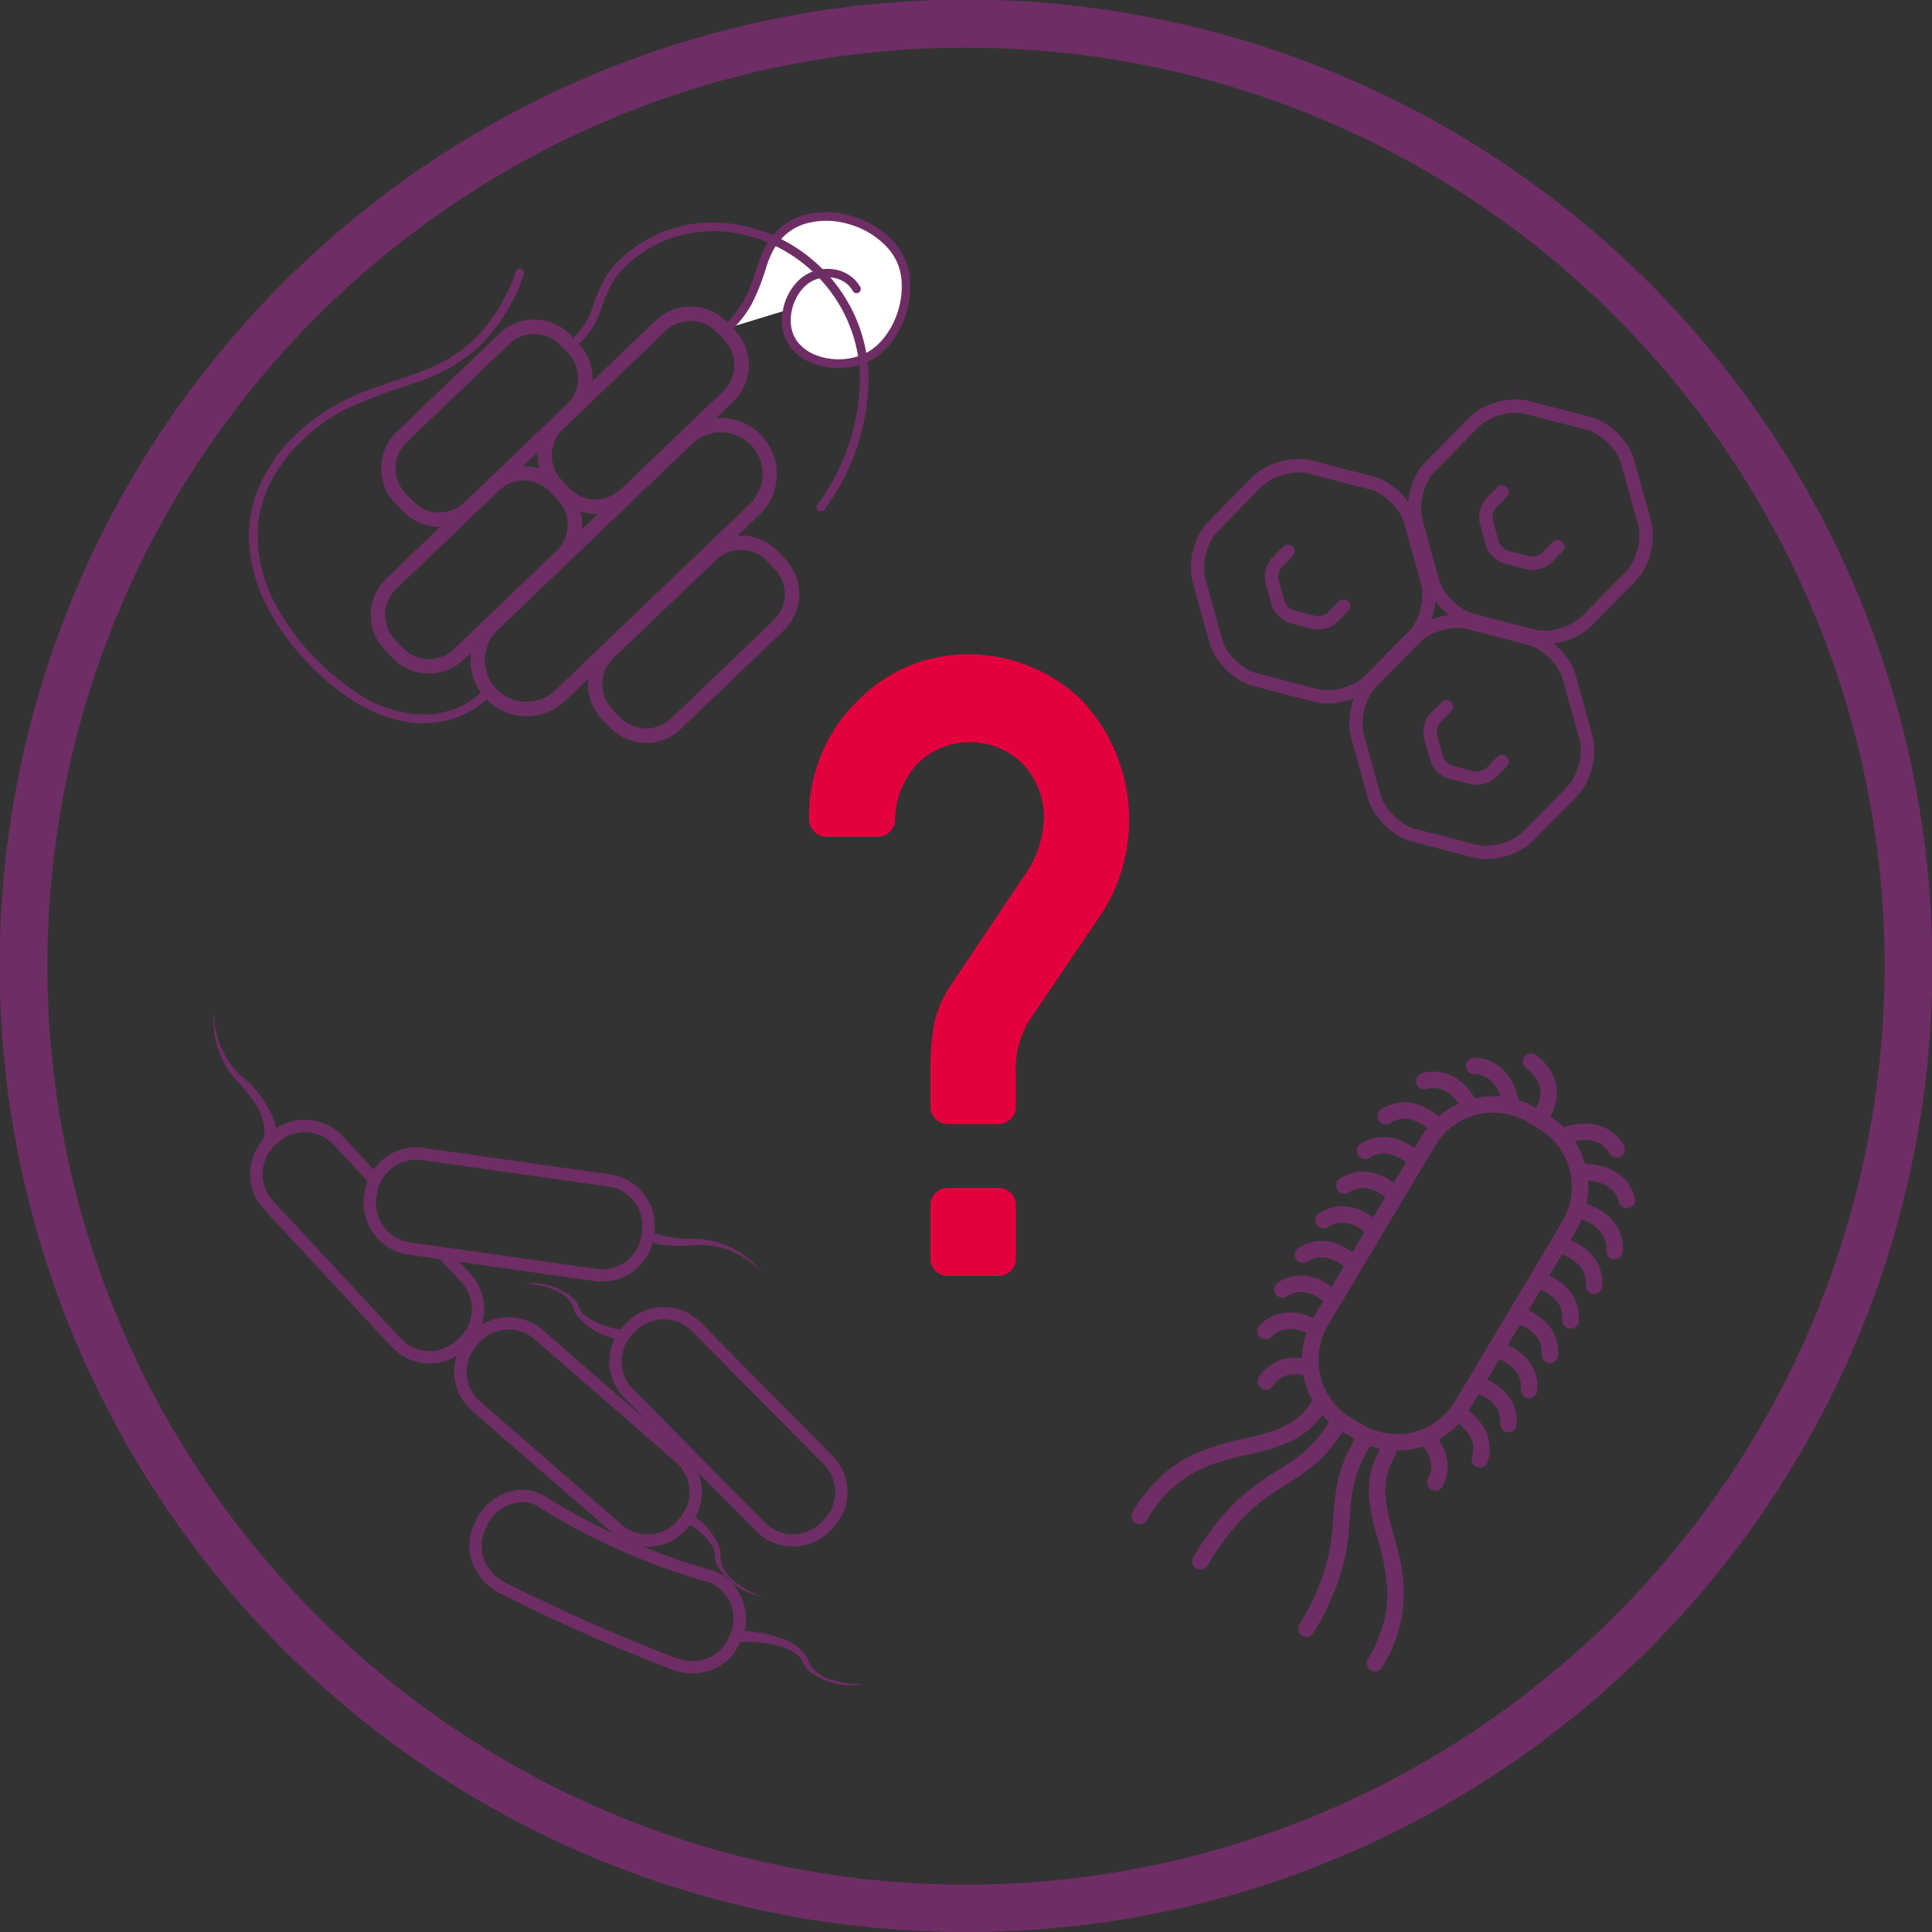 <svg xmlns="http://www.w3.org/2000/svg" width="120" height="120" viewBox="0 0 120 120"><rect x="0" y="0" width="120" height="120" fill="#333333" stroke="none"/><g id="risk-ico" transform="translate(-0.5 -0.499)"><path id="Path_4459" d="M62.025,122.022a59.726,59.726,0,0,1-33.548-10.248,60.171,60.171,0,0,1-21.736-26.4,59.923,59.923,0,0,1,5.532-56.9,60.17,60.17,0,0,1,26.4-21.737,59.922,59.922,0,0,1,56.9,5.532,60.172,60.172,0,0,1,21.737,26.4,59.922,59.922,0,0,1-5.532,56.9,60.172,60.172,0,0,1-26.4,21.737A59.624,59.624,0,0,1,62.025,122.022Zm0-117.035a56.761,56.761,0,0,0-31.888,9.74A57.205,57.205,0,0,0,9.472,39.822,56.958,56.958,0,0,0,14.73,93.909a57.2,57.2,0,0,0,25.095,20.666,56.957,56.957,0,0,0,54.088-5.258,57.207,57.207,0,0,0,20.666-25.1,56.957,56.957,0,0,0-5.258-54.087A57.207,57.207,0,0,0,84.224,9.469,56.674,56.674,0,0,0,62.025,4.987Z" transform="translate(-1.525 -1.523)" fill="#6e2e65"/><path id="Path_4461" d="M237.774,117.758l-.3-.291a2.584,2.584,0,0,1-.6.438,3.749,3.749,0,0,1-1.183.4,2.85,2.85,0,0,1-1.146-.027l-3.769-.977a2.567,2.567,0,0,1-.679-.3,3.8,3.8,0,0,1-.936-.825,2.88,2.88,0,0,1-.549-1.008l-1.037-3.753a2.593,2.593,0,0,1-.081-.736,3.675,3.675,0,0,1,.119-.822,3.632,3.632,0,0,1,.3-.775,2.571,2.571,0,0,1,.428-.605l2.731-2.775a2.58,2.58,0,0,1,.6-.438,3.742,3.742,0,0,1,1.183-.4,2.848,2.848,0,0,1,1.146.027l3.769.977a2.61,2.61,0,0,1,.679.3,3.783,3.783,0,0,1,.936.825,2.9,2.9,0,0,1,.55,1.007l1.037,3.753a2.6,2.6,0,0,1,.081.736,3.741,3.741,0,0,1-.415,1.6,2.569,2.569,0,0,1-.428.6l-2.731,2.775.3.291.3.291,2.731-2.775a3.387,3.387,0,0,0,.574-.8,4.584,4.584,0,0,0,.508-1.964,3.374,3.374,0,0,0-.11-.977l-1.039-3.753a3.36,3.36,0,0,0-.407-.9,4.615,4.615,0,0,0-1.029-1.132,3.685,3.685,0,0,0-1.32-.684l-3.769-.977a3.394,3.394,0,0,0-.981-.1,4.6,4.6,0,0,0-1.494.326,3.637,3.637,0,0,0-1.251.8l-2.731,2.775a3.38,3.38,0,0,0-.574.8,4.465,4.465,0,0,0-.364.953,4.536,4.536,0,0,0-.144,1.01,3.361,3.361,0,0,0,.11.977l1.037,3.753a3.385,3.385,0,0,0,.408.9,4.584,4.584,0,0,0,1.029,1.132,3.692,3.692,0,0,0,1.32.684l3.769.977a3.378,3.378,0,0,0,.98.1,4.6,4.6,0,0,0,1.494-.325,3.641,3.641,0,0,0,1.251-.8Z" transform="translate(-142.368 -65.318)" fill="#6e2e65"/><path id="Path_4462" d="M243.848,121.875l-.675.682-.15.108a1.077,1.077,0,0,1-.337.113.785.785,0,0,1-.3-.006l-1.34-.347-.168-.076a1.139,1.139,0,0,1-.266-.234.775.775,0,0,1-.144-.26l-.369-1.334-.018-.184.033-.23.084-.218.107-.151.675-.683a.415.415,0,0,0-.591-.584l-.675.682a1.466,1.466,0,0,0-.251.35,1.893,1.893,0,0,0-.213.815,1.447,1.447,0,0,0,.05.425l.368,1.334a1.5,1.5,0,0,0,.177.39,1.878,1.878,0,0,0,.427.469,1.553,1.553,0,0,0,.567.293l1.34.347a1.454,1.454,0,0,0,.427.043,1.89,1.89,0,0,0,.619-.134,1.571,1.571,0,0,0,.538-.344l.675-.682a.415.415,0,0,0-.591-.584" transform="translate(-150.343 -74.372)" fill="#6e2e65"/><path id="Path_4463" d="M247.094,81.835l-.3-.291a2.586,2.586,0,0,1-.6.438,3.745,3.745,0,0,1-1.183.4,2.847,2.847,0,0,1-1.146-.027l-3.769-.977a2.56,2.56,0,0,1-.679-.3,3.783,3.783,0,0,1-.936-.825,2.887,2.887,0,0,1-.55-1.008L236.9,75.492a2.6,2.6,0,0,1-.081-.736,3.756,3.756,0,0,1,.415-1.6,2.6,2.6,0,0,1,.428-.6l2.731-2.775a2.577,2.577,0,0,1,.6-.438,3.742,3.742,0,0,1,1.183-.4,2.848,2.848,0,0,1,1.146.027l3.769.977a2.61,2.61,0,0,1,.679.3,3.783,3.783,0,0,1,.936.825,2.889,2.889,0,0,1,.55,1.007l1.037,3.753a2.584,2.584,0,0,1,.081.736,3.742,3.742,0,0,1-.415,1.6,2.6,2.6,0,0,1-.428.6L246.8,81.544l.3.291.3.291,2.731-2.775a3.386,3.386,0,0,0,.574-.8,4.584,4.584,0,0,0,.508-1.964,3.373,3.373,0,0,0-.11-.977l-1.037-3.753a3.4,3.4,0,0,0-.408-.9,4.615,4.615,0,0,0-1.029-1.132,3.691,3.691,0,0,0-1.32-.684l-3.769-.977a3.391,3.391,0,0,0-.98-.1,4.6,4.6,0,0,0-1.494.326,3.638,3.638,0,0,0-1.251.8l-2.731,2.775a3.38,3.38,0,0,0-.574.8,4.484,4.484,0,0,0-.364.953,4.538,4.538,0,0,0-.144,1.01,3.362,3.362,0,0,0,.11.977l1.037,3.753a3.379,3.379,0,0,0,.408.9,4.608,4.608,0,0,0,1.029,1.132,3.688,3.688,0,0,0,1.32.684l3.769.977a3.378,3.378,0,0,0,.98.1,4.593,4.593,0,0,0,1.494-.325,3.637,3.637,0,0,0,1.251-.8Z" transform="translate(-148.054 -42.756)" fill="#6e2e65"/><path id="Path_4464" d="M253.167,85.953l-.675.682-.15.108a1.087,1.087,0,0,1-.337.113.777.777,0,0,1-.3-.006l-1.34-.347-.168-.076a1.136,1.136,0,0,1-.266-.234.775.775,0,0,1-.144-.26L249.42,84.6l-.018-.184.033-.23.084-.218.107-.151.675-.682a.416.416,0,0,0-.591-.585l-.675.682a1.447,1.447,0,0,0-.251.35,1.886,1.886,0,0,0-.213.815,1.444,1.444,0,0,0,.05.425l.368,1.335a1.5,1.5,0,0,0,.177.39,1.9,1.9,0,0,0,.427.469,1.553,1.553,0,0,0,.566.292l1.34.347a1.454,1.454,0,0,0,.427.043,1.878,1.878,0,0,0,.619-.134,1.577,1.577,0,0,0,.538-.344l.675-.682a.415.415,0,0,0-.591-.584" transform="translate(-156.199 -51.8)" fill="#6e2e65"/><path id="Path_4465" d="M211.291,91.795,211,91.5a2.569,2.569,0,0,1-.6.438,3.748,3.748,0,0,1-1.183.4,2.848,2.848,0,0,1-1.146-.027l-3.769-.977a2.567,2.567,0,0,1-.679-.3,3.8,3.8,0,0,1-.936-.825,2.878,2.878,0,0,1-.549-1.008L201.1,85.452a2.576,2.576,0,0,1-.081-.736,3.694,3.694,0,0,1,.119-.822,3.63,3.63,0,0,1,.3-.775,2.6,2.6,0,0,1,.428-.605l2.732-2.775a2.569,2.569,0,0,1,.6-.438,3.745,3.745,0,0,1,1.183-.4,2.848,2.848,0,0,1,1.146.027l3.769.977a2.608,2.608,0,0,1,.679.3,3.759,3.759,0,0,1,.936.826,2.884,2.884,0,0,1,.55,1.006l1.037,3.753a2.585,2.585,0,0,1,.081.736,3.77,3.77,0,0,1-.415,1.6,2.571,2.571,0,0,1-.428.6L211,91.5l.3.291.3.291,2.732-2.775a3.32,3.32,0,0,0,.572-.8,4.467,4.467,0,0,0,.365-.952,4.529,4.529,0,0,0,.144-1.01,3.379,3.379,0,0,0-.109-.979l-1.039-3.753a3.381,3.381,0,0,0-.407-.9,4.607,4.607,0,0,0-1.029-1.132,3.682,3.682,0,0,0-1.32-.684l-3.768-.977a3.4,3.4,0,0,0-.981-.1,4.6,4.6,0,0,0-1.494.326,3.636,3.636,0,0,0-1.251.8l-2.731,2.775a3.37,3.37,0,0,0-.574.8,4.587,4.587,0,0,0-.508,1.964,3.361,3.361,0,0,0,.111.977l1.037,3.753a3.4,3.4,0,0,0,.408.9,4.579,4.579,0,0,0,1.029,1.132,3.688,3.688,0,0,0,1.32.684l3.769.977a3.375,3.375,0,0,0,.98.1,4.6,4.6,0,0,0,1.494-.325,3.638,3.638,0,0,0,1.251-.8Z" transform="translate(-125.735 -49.012)" fill="#6e2e65"/><path id="Path_4466" d="M217.366,95.913l-.675.682-.15.108a1.077,1.077,0,0,1-.337.113.777.777,0,0,1-.3-.006l-1.34-.347-.168-.076a1.1,1.1,0,0,1-.264-.234.757.757,0,0,1-.146-.26l-.37-1.334-.018-.184.033-.23.084-.218.107-.151h0l.675-.682a.415.415,0,0,0-.591-.584l-.675.682a1.466,1.466,0,0,0-.251.35,1.893,1.893,0,0,0-.213.815,1.435,1.435,0,0,0,.05.425l.368,1.334a1.484,1.484,0,0,0,.177.39,1.878,1.878,0,0,0,.427.469,1.553,1.553,0,0,0,.567.293l1.34.347a1.454,1.454,0,0,0,.427.043,1.89,1.89,0,0,0,.619-.134,1.572,1.572,0,0,0,.538-.344l.675-.682a.415.415,0,0,0-.591-.584" transform="translate(-133.703 -58.059)" fill="#6e2e65"/><path id="Path_4467" d="M222.222,205.141l.261-.439-.7-.418a4.205,4.205,0,0,1-1.451-5.745L227,187.362a4.2,4.2,0,0,1,5.745-1.451l.7.419a4.2,4.2,0,0,1,1.451,5.745L228.23,203.25a4.2,4.2,0,0,1-5.747,1.451l-.261.439-.263.439a5.228,5.228,0,0,0,7.148-1.807l6.667-11.175a5.225,5.225,0,0,0-1.805-7.146l-.7-.42a5.225,5.225,0,0,0-7.146,1.805l-6.669,11.176a5.229,5.229,0,0,0,1.805,7.146l.7.42Z" transform="translate(-137.355 -115.713)" fill="#6e2e65"/><path id="Path_4468" d="M201.6,234.96a4.067,4.067,0,0,1-.906,1.072,4.317,4.317,0,0,1-.959.592,10.781,10.781,0,0,1-2.059.636,15.387,15.387,0,0,0-3.668,1.16,8.057,8.057,0,0,0-1.858,1.3,9.843,9.843,0,0,0-1.7,2.15.511.511,0,0,0,.878.524,7.817,7.817,0,0,1,2.715-2.831,8.917,8.917,0,0,1,2.209-.911c.564-.158,1.135-.281,1.7-.414a10.407,10.407,0,0,0,2.472-.82,4.994,4.994,0,0,0,2.052-1.939.511.511,0,0,0-.877-.524" transform="translate(-119.596 -147.473)" fill="#6e2e65"/><path id="Path_4469" d="M209.116,238.228a7.625,7.625,0,0,1-1.725,2.055,13.207,13.207,0,0,1-1.414.989,16.077,16.077,0,0,0-2.488,1.815,15.783,15.783,0,0,0-2.857,3.644.511.511,0,1,0,.878.523A15.39,15.39,0,0,1,203.9,244.1a11.456,11.456,0,0,1,1.6-1.3c.385-.264.768-.5,1.149-.742a11.765,11.765,0,0,0,1.707-1.257,8.874,8.874,0,0,0,1.637-2.046.511.511,0,1,0-.878-.524" transform="translate(-126.005 -149.515)" fill="#6e2e65"/><path id="Path_4470" d="M230.706,242.378a5.105,5.105,0,0,0-.638,1.632,5.329,5.329,0,0,0-.083,1.387,11.714,11.714,0,0,0,.452,2.319,14.479,14.479,0,0,1,.683,3.533,6.977,6.977,0,0,1-.231,1.969,8.815,8.815,0,0,1-.976,2.253.511.511,0,0,0,.878.524,8.83,8.83,0,0,0,1.346-4.213,9.836,9.836,0,0,0-.273-2.646c-.137-.611-.3-1.187-.453-1.735a9.565,9.565,0,0,1-.416-2.313,4.085,4.085,0,0,1,.12-1.08,4.16,4.16,0,0,1,.468-1.107.511.511,0,1,0-.878-.524" transform="translate(-144.45 -151.933)" fill="#6e2e65"/><path id="Path_4471" d="M221.866,241.334a8.66,8.66,0,0,0-1.114,2.818,14.29,14.29,0,0,0-.216,1.844,15.1,15.1,0,0,1-.387,2.872,14.793,14.793,0,0,1-1.737,3.972.511.511,0,1,0,.878.523,16.358,16.358,0,0,0,1.741-3.844,12.387,12.387,0,0,0,.424-2.2c.053-.5.08-.957.112-1.4a10.794,10.794,0,0,1,.268-1.924,7.8,7.8,0,0,1,.909-2.137.511.511,0,0,0-.878-.524" transform="translate(-137.208 -151.444)" fill="#6e2e65"/><path id="Path_4472" d="M249.67,180.756a3.77,3.77,0,0,0-.263-.842,3.431,3.431,0,0,0-.43-.723,2.7,2.7,0,0,0-.748-.668,2.645,2.645,0,0,0-1.284-.365.511.511,0,0,0-.036,1.022,1.612,1.612,0,0,1,.8.221,1.677,1.677,0,0,1,.465.419,2.576,2.576,0,0,1,.394.745c.037.11.063.2.077.265l.016.07,0,.015h0a.511.511,0,1,0,1.009-.16" transform="translate(-154.86 -111.965)" fill="#6e2e65"/><path id="Path_4473" d="M241.838,182.329a3.371,3.371,0,0,0-.33-.535,3.434,3.434,0,0,0-.989-.922,2.61,2.61,0,0,0-.9-.337,2.686,2.686,0,0,0-1.118.053.511.511,0,1,0,.249.99,1.666,1.666,0,0,1,.7-.035,1.606,1.606,0,0,1,.549.207,2.445,2.445,0,0,1,.689.649,2.389,2.389,0,0,1,.177.271l.042.074.008.017v0l.2-.1-.206.1h0l.2-.1-.206.1a.511.511,0,0,0,.926-.434" transform="translate(-149.639 -113.44)" fill="#6e2e65"/><path id="Path_4474" d="M235.564,186.664a3.731,3.731,0,0,0-.738-.572,3.157,3.157,0,0,0-1.289-.445,2.525,2.525,0,0,0-.824.05,2.724,2.724,0,0,0-.866.368.511.511,0,0,0,.549.862,1.744,1.744,0,0,1,.544-.234,1.58,1.58,0,0,1,.731.011,2.353,2.353,0,0,1,.632.266,2.85,2.85,0,0,1,.392.281l.1.091.023.023,0,0,.235-.225-.237.224h0l.235-.225-.237.224a.511.511,0,0,0,.742-.7" transform="translate(-145.55 -116.669)" fill="#6e2e65"/><path id="Path_4475" d="M232.107,192.457a3.731,3.731,0,0,0-.738-.572,3.157,3.157,0,0,0-1.289-.445,2.526,2.526,0,0,0-.825.05,2.724,2.724,0,0,0-.866.368.511.511,0,0,0,.549.862,1.744,1.744,0,0,1,.544-.234,1.58,1.58,0,0,1,.731.011,2.353,2.353,0,0,1,.632.266,2.849,2.849,0,0,1,.392.281l.1.091.023.023,0,0,.232-.224-.234.223h0l.232-.224-.234.223a.511.511,0,0,0,.742-.7" transform="translate(-143.378 -120.31)" fill="#6e2e65"/><path id="Path_4476" d="M228.649,198.251a3.721,3.721,0,0,0-.738-.572,3.155,3.155,0,0,0-1.288-.445,2.525,2.525,0,0,0-.825.05,2.723,2.723,0,0,0-.866.368.511.511,0,0,0,.55.862,1.743,1.743,0,0,1,.543-.234,1.58,1.58,0,0,1,.731.011,2.353,2.353,0,0,1,.632.266,2.851,2.851,0,0,1,.392.281l.1.091.023.023,0,0,.231-.221-.232.22h0l.231-.221-.232.22a.511.511,0,0,0,.742-.7" transform="translate(-141.205 -123.951)" fill="#6e2e65"/><path id="Path_4477" d="M225.192,204.044a3.734,3.734,0,0,0-.738-.572,3.155,3.155,0,0,0-1.288-.445,2.525,2.525,0,0,0-.825.05,2.722,2.722,0,0,0-.866.368.511.511,0,0,0,.55.862,1.743,1.743,0,0,1,.543-.234,1.58,1.58,0,0,1,.731.011,2.352,2.352,0,0,1,.632.266,2.85,2.85,0,0,1,.392.281l.1.091.023.023,0,0,.231-.221-.232.22h0l.231-.221-.232.22a.511.511,0,0,0,.742-.7" transform="translate(-139.032 -127.592)" fill="#6e2e65"/><path id="Path_4478" d="M221.735,209.838a3.732,3.732,0,0,0-.738-.572,3.157,3.157,0,0,0-1.289-.445,2.524,2.524,0,0,0-.824.05,2.722,2.722,0,0,0-.866.368.511.511,0,0,0,.55.862,1.743,1.743,0,0,1,.543-.234,1.58,1.58,0,0,1,.731.011,2.354,2.354,0,0,1,.632.266,2.852,2.852,0,0,1,.392.281l.1.091.023.023,0,0,.231-.221-.232.22h0l.231-.221-.232.22a.511.511,0,0,0,.742-.7" transform="translate(-136.86 -131.234)" fill="#6e2e65"/><path id="Path_4479" d="M218.278,215.632a3.732,3.732,0,0,0-.738-.572,3.156,3.156,0,0,0-1.289-.445,2.524,2.524,0,0,0-.824.05,2.723,2.723,0,0,0-.866.368.511.511,0,0,0,.55.862,1.74,1.74,0,0,1,.544-.234,1.578,1.578,0,0,1,.731.011,2.353,2.353,0,0,1,.632.266,2.855,2.855,0,0,1,.393.281l.1.091.023.023,0,0,.235-.225-.237.224h0l.235-.225-.237.224a.511.511,0,0,0,.742-.7" transform="translate(-134.687 -134.875)" fill="#6e2e65"/><path id="Path_4480" d="M215.4,221.351l-.09-.056a3.649,3.649,0,0,0-.518-.255,3.341,3.341,0,0,0-1.416-.259,2.573,2.573,0,0,0-.879.2,2.684,2.684,0,0,0-.856.588.511.511,0,1,0,.724.722,1.618,1.618,0,0,1,.711-.432,1.652,1.652,0,0,1,.532-.059,2.412,2.412,0,0,1,.733.158,2.76,2.76,0,0,1,.445.213l.036.021.007,0,.172-.258-.174.257h0l.172-.258-.174.257a.511.511,0,1,0,.572-.846" transform="translate(-132.906 -138.758)" fill="#6e2e65"/><path id="Path_4481" d="M214.786,228.437a2.484,2.484,0,0,0-.337-.077,3.04,3.04,0,0,0-1.264.056,2.576,2.576,0,0,0-.786.36,2.746,2.746,0,0,0-.716.726.511.511,0,1,0,.843.578,1.653,1.653,0,0,1,.607-.553,1.6,1.6,0,0,1,.476-.158,2.132,2.132,0,0,1,.624-.007c.081.011.146.026.188.036l.044.011.007,0,0-.006,0,.006,0-.006,0,.006.1-.318-.1.317h0l.1-.318-.1.317a.511.511,0,1,0,.317-.972" transform="translate(-132.974 -143.495)" fill="#6e2e65"/><path id="Path_4482" d="M262.477,190.329l-.113-.32.111.32h0l-.113-.32.111.32,0-.008,0,.008,0-.008,0,.008a2.786,2.786,0,0,1,.642-.116,2.4,2.4,0,0,1,.575.029,1.673,1.673,0,0,1,.571.207,1.636,1.636,0,0,1,.574.6.511.511,0,0,0,.882-.515,2.652,2.652,0,0,0-.932-.957,2.737,2.737,0,0,0-.943-.341,3.615,3.615,0,0,0-1.18.007,3.466,3.466,0,0,0-.527.127.511.511,0,0,0,.34.965" transform="translate(-164.354 -118.901)" fill="#6e2e65"/><path id="Path_4483" d="M265.068,196.99l-.013-.234.011.234h0l-.013-.234.011.234a2.652,2.652,0,0,1,.454.03,2.421,2.421,0,0,1,.873.3,1.59,1.59,0,0,1,.442.385,1.666,1.666,0,0,1,.3.631.511.511,0,0,0,.99-.251,2.706,2.706,0,0,0-.487-1.009,2.6,2.6,0,0,0-.724-.634,3.442,3.442,0,0,0-1.28-.432,3.488,3.488,0,0,0-.628-.036.511.511,0,0,0,.059,1.02" transform="translate(-166.079 -123.16)" fill="#6e2e65"/><path id="Path_4484" d="M264.648,203.516l.088-.325-.09.325h0l.088-.325-.09.325h0a2.816,2.816,0,0,1,.6.268,2.18,2.18,0,0,1,.682.618,1.545,1.545,0,0,1,.208.45,1.694,1.694,0,0,1,.053.589.511.511,0,0,0,1.02.074,2.757,2.757,0,0,0-.088-.936,2.586,2.586,0,0,0-.581-1.047,3.355,3.355,0,0,0-.771-.625,3.688,3.688,0,0,0-.854-.377.511.511,0,0,0-.267.986" transform="translate(-165.917 -127.269)" fill="#6e2e65"/><path id="Path_4485" d="M261.192,209.309l.088-.325-.09.325h0l.088-.325-.09.325h0a2.815,2.815,0,0,1,.6.268,2.181,2.181,0,0,1,.682.618,1.549,1.549,0,0,1,.208.449,1.694,1.694,0,0,1,.053.589.511.511,0,0,0,1.02.074,2.756,2.756,0,0,0-.088-.936,2.586,2.586,0,0,0-.581-1.047,3.356,3.356,0,0,0-.771-.625,3.69,3.69,0,0,0-.854-.377.511.511,0,0,0-.267.986" transform="translate(-163.734 -130.909)" fill="#6e2e65"/><path id="Path_4486" d="M257.735,215.1l.087-.32-.088.32h0l.087-.32-.088.32h0a2.817,2.817,0,0,1,.6.268,2.162,2.162,0,0,1,.682.618,1.545,1.545,0,0,1,.208.45,1.694,1.694,0,0,1,.053.589.511.511,0,0,0,1.02.074,2.756,2.756,0,0,0-.088-.936,2.587,2.587,0,0,0-.581-1.047,3.356,3.356,0,0,0-.771-.625,3.613,3.613,0,0,0-.854-.377.511.511,0,0,0-.267.986" transform="translate(-161.738 -134.55)" fill="#6e2e65"/><path id="Path_4487" d="M254.278,220.9l.085-.317-.087.317h0l.085-.317-.087.317h0a2.847,2.847,0,0,1,.6.268,2.163,2.163,0,0,1,.682.618,1.548,1.548,0,0,1,.208.449,1.687,1.687,0,0,1,.053.589.512.512,0,0,0,1.02.075,2.756,2.756,0,0,0-.088-.936,2.586,2.586,0,0,0-.581-1.048,3.345,3.345,0,0,0-.77-.625,3.68,3.68,0,0,0-.854-.377.511.511,0,0,0-.267.986" transform="translate(-159.565 -138.191)" fill="#6e2e65"/><path id="Path_4488" d="M250.822,226.69l.088-.325-.09.325h0l.088-.325-.09.325h0a2.825,2.825,0,0,1,.6.268,2.162,2.162,0,0,1,.682.618,1.554,1.554,0,0,1,.208.45,1.694,1.694,0,0,1,.053.589.511.511,0,0,0,1.02.074,2.756,2.756,0,0,0-.088-.936,2.583,2.583,0,0,0-.581-1.047,3.346,3.346,0,0,0-.77-.625,3.614,3.614,0,0,0-.854-.377.511.511,0,0,0-.267.986" transform="translate(-157.394 -141.832)" fill="#6e2e65"/><path id="Path_4489" d="M247.365,232.483l.088-.325-.09.325h0l.088-.325-.09.325h0a2.847,2.847,0,0,1,.6.268,2.159,2.159,0,0,1,.682.618,1.547,1.547,0,0,1,.208.449,1.687,1.687,0,0,1,.053.589.512.512,0,0,0,1.02.074,2.757,2.757,0,0,0-.088-.936,2.583,2.583,0,0,0-.581-1.047,3.357,3.357,0,0,0-.77-.625,3.649,3.649,0,0,0-.854-.377.511.511,0,0,0-.267.986" transform="translate(-155.221 -145.472)" fill="#6e2e65"/><path id="Path_4490" d="M244.043,237.28l.147-.28-.148.278h0l.147-.28-.148.278h0l.043.024a3,3,0,0,1,.343.244,2.358,2.358,0,0,1,.626.774,1.545,1.545,0,0,1,.146.525,1.667,1.667,0,0,1-.071.647.511.511,0,1,0,.98.293,2.652,2.652,0,0,0,.061-1.344,2.7,2.7,0,0,0-.322-.8,3.39,3.39,0,0,0-.694-.816,3.747,3.747,0,0,0-.545-.4l-.093-.053a.511.511,0,0,0-.474.906" transform="translate(-153.201 -148.509)" fill="#6e2e65"/><path id="Path_4491" d="M238.935,241.585l.14-.146-.143.143,0,0,.14-.146-.143.143a1.677,1.677,0,0,1,.15.178,2,2,0,0,1,.35.749,1.526,1.526,0,0,1,.026.508,1.745,1.745,0,0,1-.189.6.511.511,0,1,0,.909.468,2.691,2.691,0,0,0,.311-1.282,2.584,2.584,0,0,0-.141-.8,3.068,3.068,0,0,0-.434-.829,2.53,2.53,0,0,0-.274-.321.511.511,0,0,0-.705.739" transform="translate(-150.069 -151.268)" fill="#6e2e65"/><path id="Path_4492" d="M256.177,178.375l.17-.26-.171.258h0l.17-.26-.171.258,0,0a2.082,2.082,0,0,1,.264.224,2.337,2.337,0,0,1,.308.377,1.787,1.787,0,0,1,.189.372,1.537,1.537,0,0,1,.09.679,2.147,2.147,0,0,1-.316.9l-.109.168a.511.511,0,0,0,.846.574l.14-.218a3.028,3.028,0,0,0,.466-1.625,2.581,2.581,0,0,0-.224-.993,3.183,3.183,0,0,0-.679-.965,2.959,2.959,0,0,0-.415-.347.511.511,0,1,0-.561.855" transform="translate(-160.857 -111.506)" fill="#6e2e65"/><path id="Path_4493" d="M40.518,177.891a3.168,3.168,0,0,0-.481-1.9,10.37,10.37,0,0,0-1.373-1.72,5.457,5.457,0,0,1-1.28-3.142A6.748,6.748,0,0,1,37.415,170a5.323,5.323,0,0,0,1.534,4.017,7.013,7.013,0,0,1,2.127,2.736,2.767,2.767,0,0,1,.171,1.408.4.4,0,1,1-.731-.273" transform="translate(-23.605 -106.814)" fill="#6e2e65"/><path id="Path_4494" d="M115.868,208.875a5.455,5.455,0,0,0-3.155-1.248,10.315,10.315,0,0,1-2.19-.2,4.631,4.631,0,0,1-.816-.3,2.962,2.962,0,0,1-.111.651,5.651,5.651,0,0,0,.812.206,10.469,10.469,0,0,0,2.293.018,5.224,5.224,0,0,1,3.109.943,6.66,6.66,0,0,1,.852.728,6.617,6.617,0,0,0-.794-.8" transform="translate(-68.865 -130.178)" fill="#6e2e65"/><path id="Path_4495" d="M95.424,218.79a4.527,4.527,0,0,1-2.731-.992c-.243-.266-.29-.654-.541-.915a3.884,3.884,0,0,0-3.065-.966,5.182,5.182,0,0,1,2.062.5,1.819,1.819,0,0,1,.984,1.085,1.892,1.892,0,0,0,.1.278,4.133,4.133,0,0,0,2.894,1.627,2.544,2.544,0,0,1,.293-.612" transform="translate(-55.982 -135.691)" fill="#6e2e65"/><path id="Path_4496" d="M118.717,258.426a1.91,1.91,0,0,1-.641-1.4,2.058,2.058,0,0,0-.016-.31,3.741,3.741,0,0,0-1.849-2.22,2.435,2.435,0,0,1-.305.505,3.925,3.925,0,0,1,1.725,1.543c.155.342.078.745.244,1.086a4.07,4.07,0,0,0,2.743,1.944,5.439,5.439,0,0,1-1.9-1.149" transform="translate(-72.839 -159.926)" fill="#6e2e65"/><path id="Path_4497" d="M129.925,276.527a2.012,2.012,0,0,1-1.19-1.1,1.844,1.844,0,0,0-.333-.561c-.909-.963-2.626-1.229-4.018-1.309a2.82,2.82,0,0,1-.188.718c1.293-.043,3,.036,3.929.854.288.27.374.691.672.956a4.27,4.27,0,0,0,3.435.789,5.721,5.721,0,0,1-2.306-.347" transform="translate(-78.036 -171.783)" fill="#6e2e65"/><path id="Path_4498" d="M87.382,234.524l.251-.288-8.789-7.644a2.452,2.452,0,0,1-.239-3.459l.154-.177a2.45,2.45,0,0,1,3.459-.241L91,230.359a2.454,2.454,0,0,1,.241,3.459l-.154.178a2.451,2.451,0,0,1-3.459.239l-.251.288-.251.288a3.215,3.215,0,0,0,4.537-.315l.154-.177a3.215,3.215,0,0,0-.316-4.536l-8.787-7.646a3.219,3.219,0,0,0-4.537.315l-.154.179a3.213,3.213,0,0,0,.315,4.535l8.787,7.646Z" transform="translate(-48.515 -139.034)" fill="#6e2e65"/><path id="Path_4499" d="M92.426,260.657l.137-.357a114.613,114.613,0,0,1-10.616-4.7,2.852,2.852,0,0,1-.578-.388,2.6,2.6,0,0,1-.823-1.316,2.344,2.344,0,0,1,.133-1.54l.094-.214a2.629,2.629,0,0,1,.416-.651,2.592,2.592,0,0,1,1.328-.821,2.048,2.048,0,0,1,.742-.044,1.849,1.849,0,0,1,.709.244,40.376,40.376,0,0,0,10.753,4.754l.092-.37-.154.348a2.444,2.444,0,0,1,1.4,1.694,2.438,2.438,0,0,1-.148,1.541l-.094.214a2.376,2.376,0,0,1-1.675,1.367,2.7,2.7,0,0,1-1.577-.124l-.137.357-.137.357a3.482,3.482,0,0,0,2.021.156,3.174,3.174,0,0,0,1.7-1.008,3.113,3.113,0,0,0,.505-.795l.1-.215a3.214,3.214,0,0,0-1.639-4.241l-.03-.013-.031-.008a39.666,39.666,0,0,1-10.551-4.67,2.6,2.6,0,0,0-1-.346,2.92,2.92,0,0,0-1.5.218,3.4,3.4,0,0,0-1.243.9,3.358,3.358,0,0,0-.537.842l-.1.215a3.1,3.1,0,0,0-.173,2.035,3.363,3.363,0,0,0,1.06,1.7,3.621,3.621,0,0,0,.733.494,115.505,115.505,0,0,0,10.688,4.729Z" transform="translate(-50.062 -156.81)" fill="#6e2e65"/><path id="Path_4500" d="M76.506,201.005l.054-.378-11.585-1.646a2.465,2.465,0,0,1-2.1-2.787l.033-.234a2.462,2.462,0,0,1,.579-1.27,2.494,2.494,0,0,1,.982-.686,2.461,2.461,0,0,1,1.227-.139l11.586,1.647a2.451,2.451,0,0,1,1.268.578,2.489,2.489,0,0,1,.688.982,2.458,2.458,0,0,1,.137,1.227l-.033.234a2.445,2.445,0,0,1-.579,1.269,2.456,2.456,0,0,1-2.208.825l-.054.378-.054.378a3.23,3.23,0,0,0,3.651-2.743l.033-.234a3.2,3.2,0,0,0-.181-1.608,3.243,3.243,0,0,0-.9-1.283,3.207,3.207,0,0,0-1.664-.759l-11.585-1.646a3.222,3.222,0,0,0-1.608.18,3.259,3.259,0,0,0-1.284.9,3.218,3.218,0,0,0-.758,1.664l-.033.233a3.228,3.228,0,0,0,2.741,3.651l11.586,1.646Z" transform="translate(-38.997 -121.314)" fill="#6e2e65"/><path id="Path_4501" d="M56.025,196.634a2.835,2.835,0,0,1-.41.057,5.211,5.211,0,0,1-.578,0l1.629,1.755a2.454,2.454,0,0,1,.054,3.275l-.184.19-.171.16a2.452,2.452,0,0,1-3.275.056l-.191-.184-7.924-8.536a2.452,2.452,0,0,1-.056-3.275l.184-.19h0l.173-.16a2.454,2.454,0,0,1,3.275-.054l.19.184,2.265,2.438a2.764,2.764,0,0,1,.392-.7l-2.1-2.259a3,3,0,0,0-.248-.241,3.218,3.218,0,0,0-4.3.071l-.173.16c-.085.08-.165.163-.241.248a3.217,3.217,0,0,0,.073,4.3l7.924,8.536.28-.26-.28.26c.08.084.163.165.248.239a3.215,3.215,0,0,0,4.3-.071l.171-.16c.085-.08.165-.163.241-.248a3.217,3.217,0,0,0-.071-4.3Z" transform="translate(-27.511 -118.311)" fill="#6e2e65"/><path id="Path_4502" d="M112.513,233.286l.271-.268-8.192-8.28a2.453,2.453,0,0,1-.109-3.332l.127-.136.167-.165a2.452,2.452,0,0,1,3.332-.108l.136.127,8.192,8.28a2.452,2.452,0,0,1,.109,3.332l-.127.136-.167.165a2.453,2.453,0,0,1-3.332.109l-.136-.127-.271.268-.271.268.177.167a3.217,3.217,0,0,0,4.369-.143l.167-.165h0l.166-.177a3.214,3.214,0,0,0-.143-4.369l-8.192-8.28-.177-.167a3.213,3.213,0,0,0-4.369.143l-.167.165h0l-.167.178a3.213,3.213,0,0,0,.143,4.369l8.192,8.279Z" transform="translate(-64.772 -137.951)" fill="#6e2e65"/><path id="Path_4503" d="M76.875,60.306l-.308-.322L70.181,66.1a2.244,2.244,0,0,1-3.158-.067l-.494-.516a2.24,2.24,0,0,1,.068-3.157l6.386-6.116a2.24,2.24,0,0,1,3.156.069l.494.516a2.241,2.241,0,0,1-.067,3.157l.308.322.308.322a3.132,3.132,0,0,0,.1-4.419l-.494-.516a3.136,3.136,0,0,0-4.42-.1L65.98,61.713a3.132,3.132,0,0,0-.1,4.42l.494.515a3.132,3.132,0,0,0,4.419.1l6.386-6.115Z" transform="translate(-40.845 -34.385)" fill="#6e2e65"/><path id="Path_4504" d="M111.416,96.375l-.308-.322-6.386,6.115a2.244,2.244,0,0,1-3.158-.067l-.494-.516a2.24,2.24,0,0,1,.068-3.157l6.386-6.116a2.24,2.24,0,0,1,3.156.069l.494.516a2.241,2.241,0,0,1-.067,3.157l.308.322.308.322a3.132,3.132,0,0,0,.1-4.419l-.494-.516a3.136,3.136,0,0,0-4.42-.1l-6.386,6.116a3.132,3.132,0,0,0-.1,4.42l.494.515a3.132,3.132,0,0,0,4.419.1l6.386-6.115Z" transform="translate(-62.542 -57.042)" fill="#6e2e65"/><path id="Path_4505" d="M97.61,76.663,97.3,76.34,85.177,87.952a2.59,2.59,0,0,1-3.583-3.742L93.719,72.6A2.59,2.59,0,0,1,97.3,76.34l.308.322.308.322A3.483,3.483,0,0,0,93.1,71.954L80.976,83.565A3.483,3.483,0,0,0,85.793,88.6L97.918,76.985Z" transform="translate(-50.18 -44.583)" fill="#6e2e65"/><path id="Path_4506" d="M75.145,84.788l-.308-.322L68.451,90.58a2.244,2.244,0,0,1-3.158-.067L64.8,90a2.24,2.24,0,0,1,.068-3.157l6.386-6.116a2.24,2.24,0,0,1,3.156.069l.494.516a2.241,2.241,0,0,1-.067,3.157l.308.322.308.322a3.132,3.132,0,0,0,.1-4.419l-.494-.516a3.136,3.136,0,0,0-4.42-.1L64.25,86.195a3.132,3.132,0,0,0-.1,4.42l.494.515a3.132,3.132,0,0,0,4.419.1l6.386-6.115Z" transform="translate(-39.759 -49.763)" fill="#6e2e65"/><path id="Path_4507" d="M102.985,58.127l-.308-.322-6.386,6.115a2.244,2.244,0,0,1-3.158-.067l-.494-.516a2.24,2.24,0,0,1,.068-3.157l6.386-6.116a2.241,2.241,0,0,1,3.156.069l.494.516a2.241,2.241,0,0,1-.067,3.157l.308.322.308.322a3.132,3.132,0,0,0,.1-4.419l-.494-.516a3.136,3.136,0,0,0-4.42-.1L92.09,59.534a3.132,3.132,0,0,0-.1,4.42l.494.515a3.132,3.132,0,0,0,4.419.1l6.386-6.115Z" transform="translate(-57.246 -33.017)" fill="#6e2e65"/><path id="Path_4508" d="M130.873,42.361a2.166,2.166,0,0,0-2.912-.685,3.069,3.069,0,0,0-1.146,3.854c.852,1.55,3.309,1.875,4.861,1.023a5.034,5.034,0,0,0,1.848-6.189c-1.33-2.422-5.314-3.392-7.31-1.481-1.674,1.6-.96,3.639-3.346,5.925" transform="translate(-77.189 -23.922)" fill="#fff"/><path id="Path_4509" d="M130.647,41.774a2.01,2.01,0,0,0-.311-.423,2.291,2.291,0,0,0-1.406-.67,2.633,2.633,0,0,0-1.56.3,2.567,2.567,0,0,0-.544.4,3.473,3.473,0,0,0-.96,1.811,3.353,3.353,0,0,0-.049,1.033,2.579,2.579,0,0,0,.716,1.537,3.209,3.209,0,0,0,1.042.712,4.407,4.407,0,0,0,1.908.343,4.2,4.2,0,0,0,1.858-.49,3.819,3.819,0,0,0,.8-.591,5.553,5.553,0,0,0,1.51-2.844,5.323,5.323,0,0,0,.094-1.621,3.91,3.91,0,0,0-.447-1.5,4.382,4.382,0,0,0-.678-.918,5.811,5.811,0,0,0-3.48-1.675,5.056,5.056,0,0,0-1.919.13,3.824,3.824,0,0,0-1.653.918,4.283,4.283,0,0,0-.952,1.363c-.324.714-.488,1.447-.792,2.2a6.459,6.459,0,0,1-1.6,2.363.268.268,0,1,0,.371.387,7.089,7.089,0,0,0,1.344-1.73,13.718,13.718,0,0,0,.906-2.325,6.076,6.076,0,0,1,.419-.988,3.66,3.66,0,0,1,.676-.883,3.3,3.3,0,0,1,1.424-.788,4.861,4.861,0,0,1,2.6.063,5.146,5.146,0,0,1,2.276,1.337,3.865,3.865,0,0,1,.595.8,3.375,3.375,0,0,1,.384,1.293,5.088,5.088,0,0,1-.29,2.183,4.812,4.812,0,0,1-1.153,1.841,3.3,3.3,0,0,1-.684.508,3.855,3.855,0,0,1-2.2.405,3.683,3.683,0,0,1-1.093-.281,2.672,2.672,0,0,1-.869-.591,2.142,2.142,0,0,1-.332-.451,2.116,2.116,0,0,1-.238-.775,2.968,2.968,0,0,1,.16-1.3,2.843,2.843,0,0,1,.688-1.1,2.051,2.051,0,0,1,.431-.318,2.1,2.1,0,0,1,1.24-.239,1.769,1.769,0,0,1,1.08.508,1.479,1.479,0,0,1,.228.311.268.268,0,1,0,.469-.258" transform="translate(-76.729 -23.463)" fill="#6e2e65"/><path id="Path_4510" d="M57.683,73.318l.194-.186-.25.1.056.085.194-.186-.25.1.25-.1-.267-.027.017.127.25-.1-.267-.027.267.027-.256-.084-.011.057.267.027-.256-.084.256.084L57.642,73l-.02.046.256.084L57.642,73l.234.13-.216-.157L57.642,73l.234.13-.216-.157.214.156-.2-.17-.01.014.214.156-.2-.17.186.154-.177-.164-.008.01.186.154-.177-.164.074.069-.073-.07h0l.074.069-.073-.07-.024.024a4.306,4.306,0,0,1-.725.54,5.424,5.424,0,0,1-2.747.776,7.756,7.756,0,0,1-4.491-1.558,15.26,15.26,0,0,1-2.357-2.019,14.7,14.7,0,0,1-2.169-2.877,9.167,9.167,0,0,1-1.321-5.169,7.345,7.345,0,0,1,.756-2.736,9.818,9.818,0,0,1,2.06-2.727,11.017,11.017,0,0,1,2.771-1.938,37.6,37.6,0,0,1,4.245-1.6,10.691,10.691,0,0,0,3.967-2.283,11.444,11.444,0,0,0,2.736-4.467.268.268,0,0,0-.5-.185,10.922,10.922,0,0,1-2.6,4.265,8.749,8.749,0,0,1-2.442,1.625c-1.3.6-2.721.973-4.177,1.531a12.506,12.506,0,0,0-4.367,2.667,9.748,9.748,0,0,0-2.578,3.856,7.792,7.792,0,0,0-.414,2.921,9.952,9.952,0,0,0,1.174,4.088,15.021,15.021,0,0,0,2.474,3.4,15.85,15.85,0,0,0,2.443,2.091,9.366,9.366,0,0,0,3.373,1.513,6.162,6.162,0,0,0,3.664-.32,5.39,5.39,0,0,0,1.6-1.006l.032-.031.01-.01.006-.006.009-.008.011-.017.02-.033.023-.062.007-.085-.018-.076-.056-.085a.268.268,0,0,0-.387.371" transform="translate(-27.343 -29.404)" fill="#6e2e65"/><path id="Path_4511" d="M97.517,46.31a4.556,4.556,0,0,0,.906-1.21,7.589,7.589,0,0,0,.386-.9,11.892,11.892,0,0,1,.53-1.316,4.736,4.736,0,0,1,.98-1.316l.077-.073a7.838,7.838,0,0,1,2.925-1.721,8.236,8.236,0,0,1,4.786-.035,9.465,9.465,0,0,1,4.2,2.544,9.228,9.228,0,0,1,2.56,5.972,13.309,13.309,0,0,1-2.658,8.148.268.268,0,0,0,.442.3,13.83,13.83,0,0,0,2.751-8.478,9.757,9.757,0,0,0-2.708-6.316,9.857,9.857,0,0,0-6.132-3.008,8.523,8.523,0,0,0-3.409.361,8.334,8.334,0,0,0-3.124,1.836l-.084.078a5.249,5.249,0,0,0-1,1.3A14.712,14.712,0,0,0,98.2,44.3a5.174,5.174,0,0,1-.4.826,3.95,3.95,0,0,1-.648.8.268.268,0,1,0,.371.387" transform="translate(-60.956 -24.545)" fill="#6e2e65"/><path id="Path_4512" d="M145.03,143.46h3.155a1.077,1.077,0,0,1,1.076,1.076v3.311a1.077,1.077,0,0,1-1.076,1.076H145.03a1.076,1.076,0,0,1-1.076-1.076v-3.311a1.076,1.076,0,0,1,1.076-1.076m-1.076-7.5a14.387,14.387,0,0,1,.245-2.79,7.184,7.184,0,0,1,1.055-2.37l4.489-6.686a6.548,6.548,0,0,0,1.251-3.555,4.8,4.8,0,0,0-1.424-3.553,4.656,4.656,0,0,0-6.38.053,5.237,5.237,0,0,0-1.436,3.583,1.081,1.081,0,0,1-1.073,1h-3.192a1.076,1.076,0,0,1-1.074-1.076,9.958,9.958,0,0,1,2.971-7.318,9.514,9.514,0,0,1,6.855-2.938,10.18,10.18,0,0,1,6.982,2.727,10.809,10.809,0,0,1,1.454,13.237l-4.559,6.74a5.779,5.779,0,0,0-.858,3.395v2a1.077,1.077,0,0,1-1.076,1.076H145.03a1.076,1.076,0,0,1-1.076-1.076Z" transform="translate(-85.66 -69.173)" fill="#e4003d"/></g></svg>

